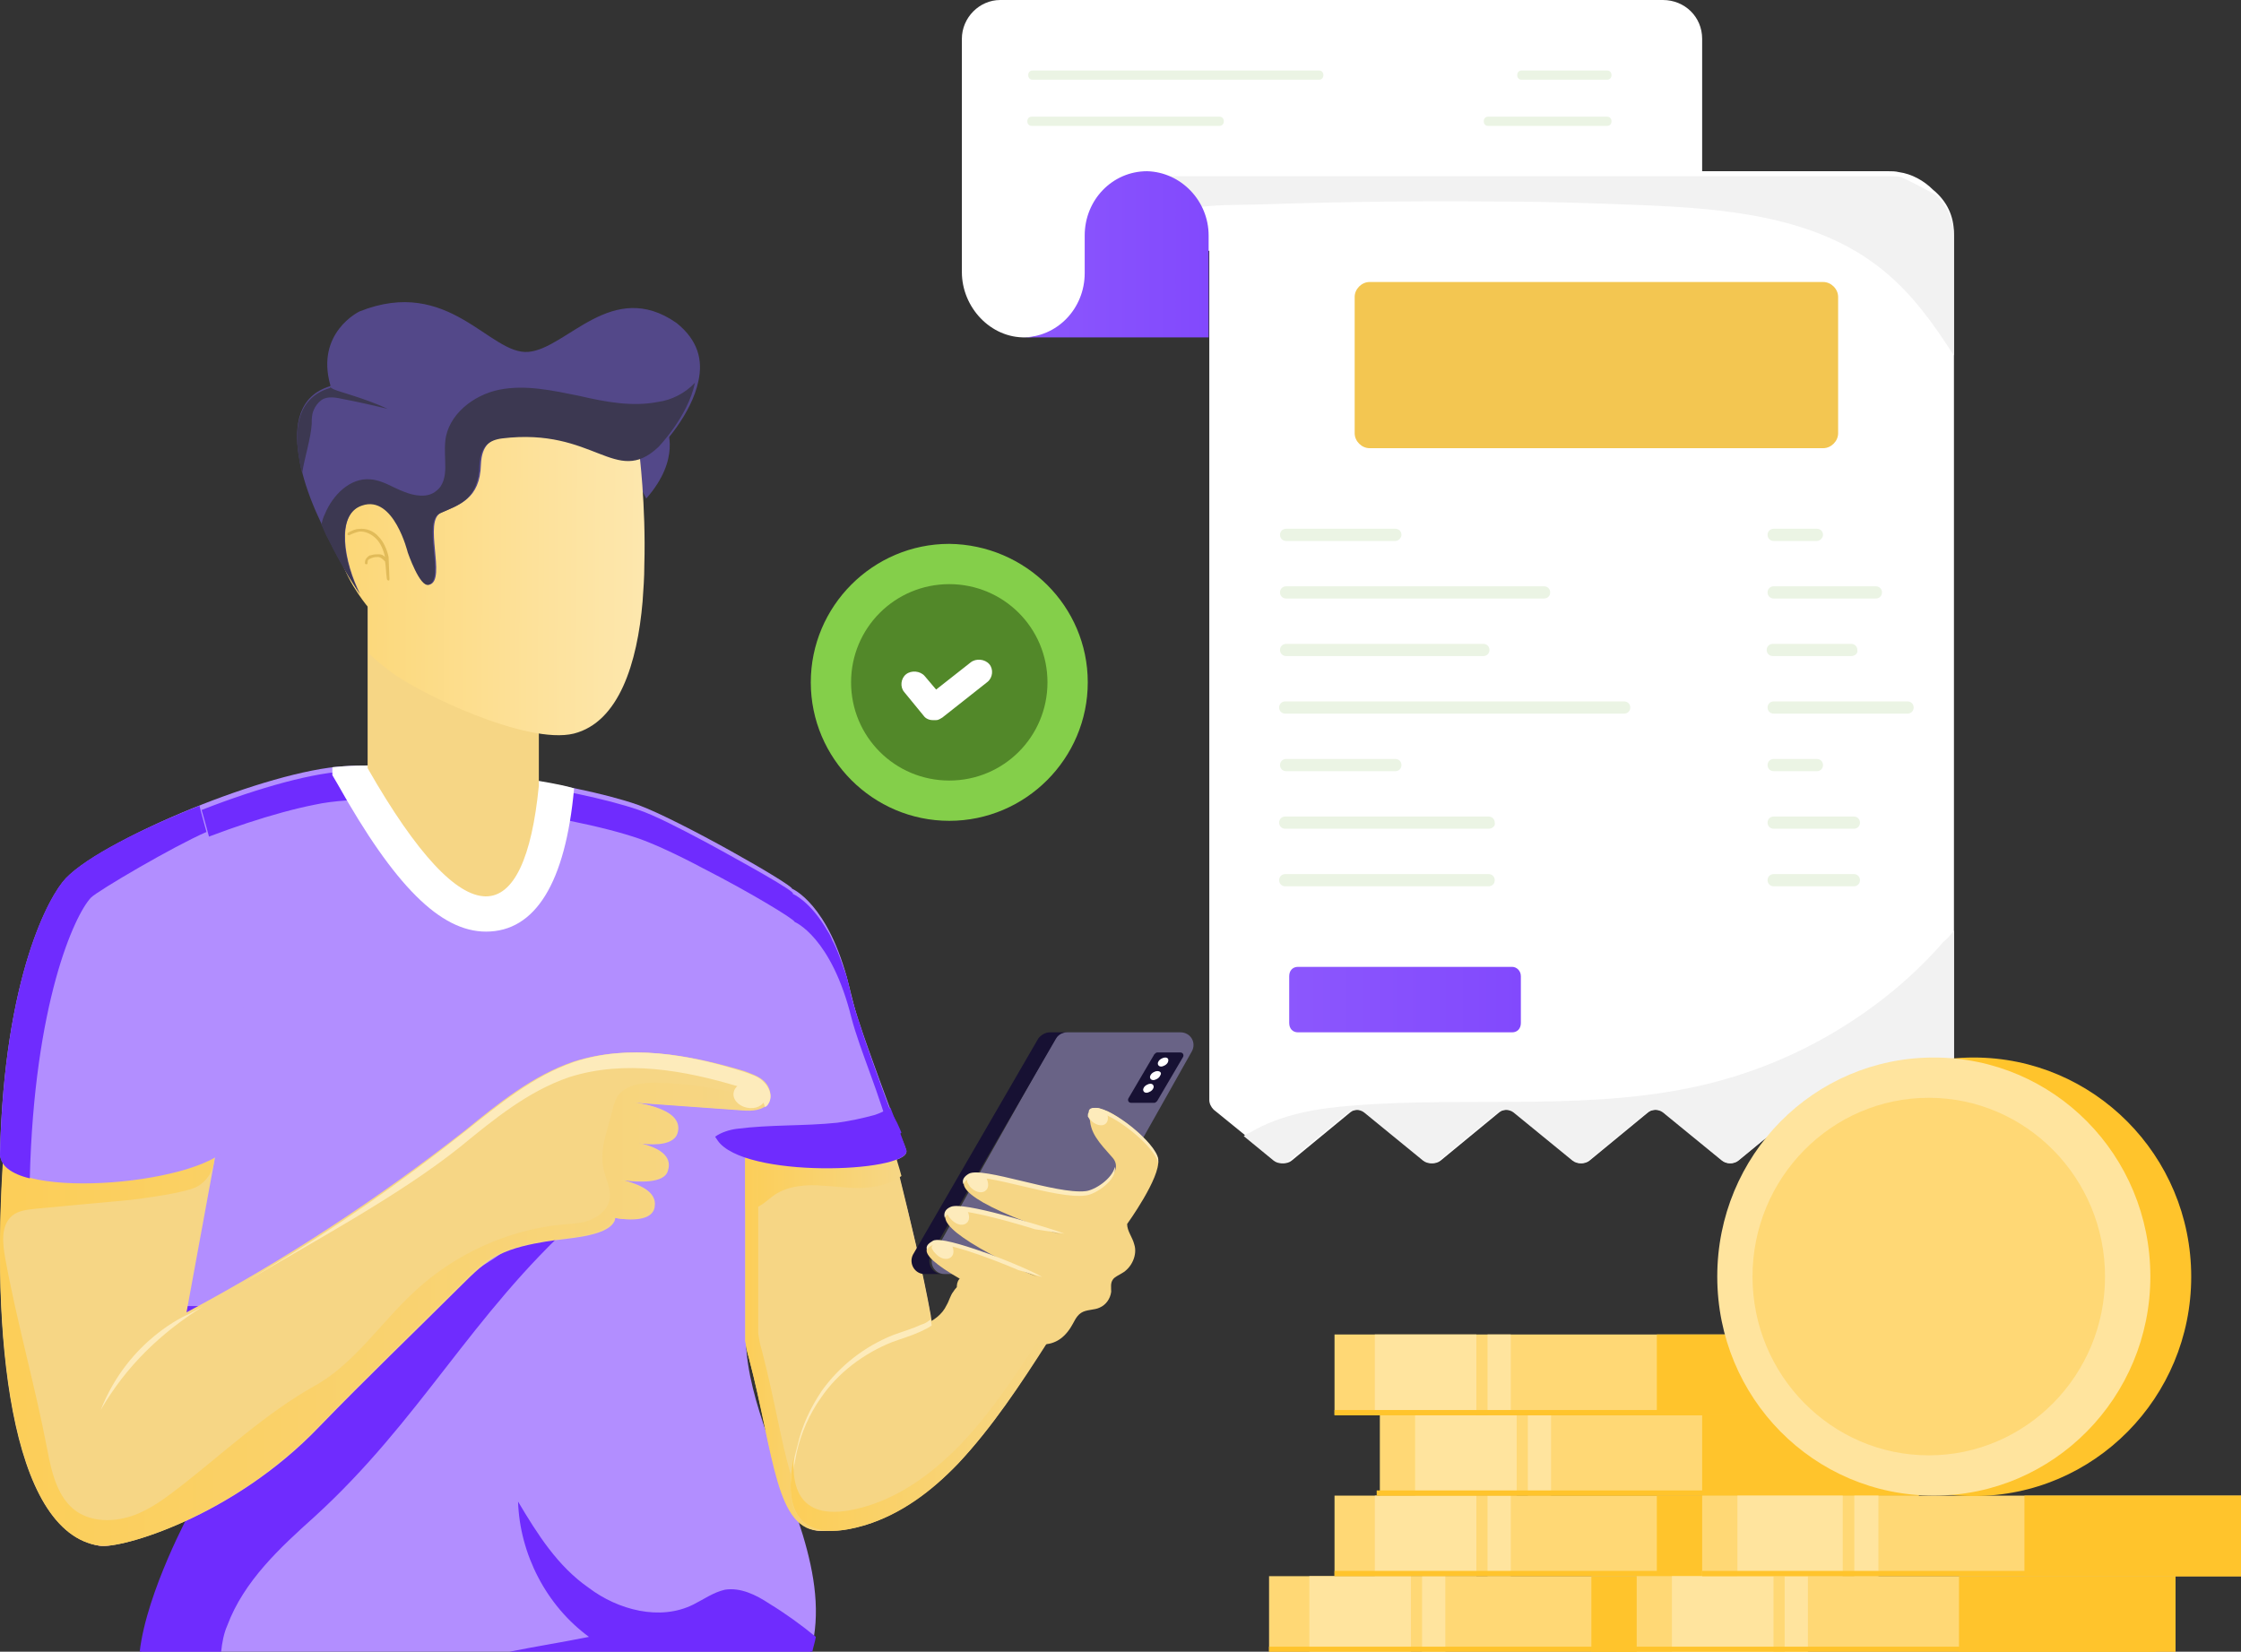 <svg width="445" height="328" viewBox="0 0 445 328" fill="none" xmlns="http://www.w3.org/2000/svg">
<rect x="0" y="0" width="445" height="328" fill="#333333" stroke="none"/>
<path d="M338 7.717V49.809H215.962V54.369C215.962 57.876 214.575 61.033 212.322 63.313C210.068 65.593 207.121 66.996 203.654 66.996C196.72 67.172 191 61.033 191 54.018V7.717C191 3.508 194.467 0 198.627 0H330.199C334.533 0 338 3.332 338 7.717Z" fill="white"/>
<path d="M388 46.389V218.437C388 219.135 387.652 219.833 387.13 220.356L374.779 230.477C373.909 231.174 372.518 231.174 371.648 230.477L359.992 220.88C359.123 220.182 357.731 220.182 356.861 220.88L345.206 230.477C344.336 231.174 342.944 231.174 342.074 230.477L330.419 220.88C329.549 220.182 328.158 220.182 327.288 220.88L315.632 230.477C314.763 231.174 313.371 231.174 312.501 230.477L300.846 220.88C299.976 220.182 298.584 220.182 297.714 220.88L286.059 230.477C285.189 231.174 283.798 231.174 282.928 230.477L271.272 220.88C270.403 220.182 269.011 220.182 268.141 220.88L256.486 230.477C255.616 231.174 254.224 231.174 253.354 230.477L247.44 225.591L241.003 220.356C240.481 219.833 240.133 219.135 240.133 218.437V46.389C240.133 44.12 239.438 41.852 238.394 40.107C236.48 36.792 233.001 34.349 229 34H374.953C375.649 34 376.345 34 377.04 34.175C379.65 34.523 382.085 35.919 383.825 37.664C386.608 39.933 388 42.899 388 46.389Z" fill="white"/>
<path d="M388 184.78V218.489C388 219.184 387.651 219.879 387.127 220.401L374.735 230.479C373.863 231.174 372.467 231.174 371.594 230.479L359.9 220.922C359.027 220.227 357.631 220.227 356.759 220.922L345.065 230.479C344.192 231.174 342.796 231.174 341.923 230.479L330.229 220.922C329.357 220.227 327.96 220.227 327.088 220.922L315.394 230.479C314.521 231.174 313.125 231.174 312.252 230.479L300.559 220.922C299.686 220.227 298.29 220.227 297.417 220.922L285.723 230.479C284.851 231.174 283.454 231.174 282.582 230.479L270.888 220.922C270.015 220.227 268.619 220.227 267.746 220.922L256.053 230.479C255.18 231.174 253.784 231.174 252.911 230.479L246.977 225.613C247.326 225.266 247.675 225.092 248.199 224.918C254.307 221.27 261.638 220.053 268.794 219.532C292.53 217.621 316.79 220.922 340.003 215.014C349.428 212.582 358.329 208.759 366.532 203.546C373.688 199.028 380.321 193.468 385.906 187.039C386.953 186.17 387.476 185.475 388 184.78ZM388 47.163V70.621C383.986 64.365 379.797 58.457 374.037 53.766C360.947 42.993 342.97 41.429 326.041 40.734C316.965 40.386 308.064 40.039 298.988 40.039C283.105 39.865 267.223 40.039 251.515 40.56C247.151 40.734 242.788 40.56 238.425 41.082C236.505 37.78 233.014 35.347 229 35H375.434C376.132 35 376.83 35 377.528 35.174C379.797 36.216 382.066 37.433 384.335 38.649C386.604 40.734 388 43.688 388 47.163Z" fill="#F2F2F2"/>
<path d="M240 46.774V67H203C206.442 67 209.54 65.581 211.777 63.274C214.014 60.968 215.391 57.774 215.391 54.226V46.774C215.391 43.226 216.767 40.032 219.005 37.726C221.242 35.419 224.34 34 227.781 34C234.493 34.177 240 39.855 240 46.774Z" fill="url(#paint0_linear_36_1715)"/>
<path d="M252 313H359V328H252V313Z" fill="#FFD875"/>
<path d="M316 313H359V328H316V313Z" fill="#FFC42C"/>
<path d="M260 313H280.165V328H260V313ZM282.386 313H287V328H282.386V313Z" fill="#FFE49E"/>
<path d="M252 327H359V328H252V327Z" fill="#FFC42C"/>
<path d="M265 265H373V281H265V265Z" fill="#FFD875"/>
<path d="M329 265H373V281H329V265Z" fill="#FFC42C"/>
<path d="M273 265H293.165V281H273V265ZM295.386 265H300V281H295.386V265Z" fill="#FFE49E"/>
<path d="M274 281H381V297H274V281Z" fill="#FFD875"/>
<path d="M338 281H381V297H338V281Z" fill="#FFC42C"/>
<path d="M281 281H301.165V297H281V281ZM303.386 281H308V297H303.386V281Z" fill="#FFE49E"/>
<path d="M265 297H373V313H265V297Z" fill="#FFD875"/>
<path d="M329 297H373V313H329V297Z" fill="#FFC42C"/>
<path d="M273 297H293.165V313H273V297ZM295.386 297H300V313H295.386V297Z" fill="#FFE49E"/>
<path d="M265 280H372.627V281.053H265V280ZM273.373 295.973H381V297.027H273.373V295.973ZM265 311.947H372.627V313H265V311.947Z" fill="#FFC42C"/>
<path d="M325 313H432V328H325V313Z" fill="#FFD875"/>
<path d="M389 313H432V328H389V313Z" fill="#FFC42C"/>
<path d="M332 313H352.165V328H332V313ZM354.386 313H359V328H354.386V313Z" fill="#FFE49E"/>
<path d="M321 327H428V328H321V327Z" fill="#FFC42C"/>
<path d="M338 297H445V313H338V297Z" fill="#FFD875"/>
<path d="M402 297H445V313H402V297Z" fill="#FFC42C"/>
<path d="M345 297H365.911V313H345V297ZM368.215 297H373V313H368.215V297Z" fill="#FFE49E"/>
<path d="M338 311.951H445V313H338V311.951ZM435.115 253.543C435.115 277.501 415.865 297.087 391.934 297.087C368.002 297.087 348.752 277.676 348.752 253.543C348.752 229.411 368.002 210 391.934 210C415.692 210 435.115 229.411 435.115 253.543Z" fill="#FFC42C"/>
<path d="M427 253.5C427 277.434 407.831 297 384 297C360.169 297 341 277.608 341 253.5C341 229.392 360.169 210 384 210C407.831 210 427 229.392 427 253.5Z" fill="#FFE49E"/>
<path d="M418 253.5C418 273.086 402.31 289 383 289C363.69 289 348 273.086 348 253.5C348 233.914 363.69 218 383 218C402.31 218 418 233.914 418 253.5Z" fill="#FFD875"/>
<path d="M216 135.5C216 150.642 203.642 163 188.5 163C173.358 163 161 150.642 161 135.5C161 120.358 173.358 108 188.5 108C203.642 108.174 216 120.358 216 135.5Z" fill="#84CF4A"/>
<path d="M169 135.5C169 146.295 177.705 155 188.5 155C199.295 155 208 146.295 208 135.5C208 124.705 199.295 116 188.5 116C177.705 116 169 124.705 169 135.5Z" fill="#528829"/>
<path d="M185.891 143H185.188C184.484 143 183.781 142.663 183.43 142.157L179.563 137.438C178.684 136.427 178.86 134.742 179.914 133.899C180.969 133.056 182.727 133.225 183.606 134.236L185.891 136.933L192.746 131.54C193.801 130.697 195.558 130.865 196.437 131.877C197.316 132.888 197.14 134.573 196.086 135.416L187.121 142.494C186.77 142.663 186.418 143 185.891 143Z" fill="white"/>
<path d="M132.406 85.11C132.406 85.11 135.295 91.088 128.327 99L120 83L132.406 85.11Z" fill="#534889"/>
<path d="M153.278 231.555C153.082 231.891 152.885 232.227 153.081 232.563C153.278 232.9 153.672 232.899 154.065 232.899C155.049 233.068 156.229 233.068 157.016 232.563C157.607 232.227 157.803 231.555 158 231.051V229.203C158 228.698 157.803 228.194 157.213 228.026C156.426 227.858 155.639 228.53 155.246 229.035C154.459 229.875 153.868 230.715 153.278 231.555Z" fill="#FDEBBB"/>
<path d="M190.478 254.01C188.897 255.98 191.357 260.41 196.101 263.692C200.845 266.974 205.94 267.959 207.522 265.99C209.103 264.02 206.643 259.59 201.899 256.308C197.331 253.026 192.06 252.041 190.478 254.01Z" fill="#F6D685"/>
<path d="M14.355 303.848C16.087 305.238 18.167 306.281 20.419 306.628C25.097 307.323 38.091 300.026 38.091 300.026C38.091 300.026 29.428 316.011 28.042 328H160.927C161.1 327.131 161.446 326.089 161.62 325.046C162.832 317.575 161.1 309.756 158.501 301.937C159.887 303.327 161.446 304.022 163.525 304.022C174.094 304.022 187.434 278.48 185.875 268.055C182.93 246.857 173.054 213.844 168.55 195.6C164.565 179.441 157.288 176.487 157.288 176.487C157.288 175.618 134.765 162.761 126.623 159.807C113.629 155.289 84.002 151.119 68.237 152.162C53.337 153.03 21.112 166.236 13.489 174.402C6.212 182.047 -8.688 285.257 14.355 303.848ZM148.799 269.619C150.358 275.353 151.398 280.739 152.437 285.257C150.185 278.828 148.279 272.399 148.106 266.144C148.279 267.534 148.452 268.576 148.799 269.619Z" fill="#B28EFF"/>
<path d="M142.506 227.176C142.159 226.833 141.811 226.319 141.463 225.805C134.335 215.518 137.464 184.83 139.203 172.315C139.551 170.257 139.898 168.029 140.072 167C141.463 167.686 155.547 175.401 157.111 176.944L157.285 177.115V177.287C157.285 177.287 160.763 178.658 164.24 184.659C164.588 185.173 164.935 185.859 165.109 186.373C165.805 187.916 166.674 189.802 167.37 191.859C167.891 193.059 168.239 194.431 168.587 195.974C168.761 196.488 168.761 197.002 168.934 197.517C170.499 203.346 174.151 213.118 176.759 220.147C177.28 221.69 177.802 223.061 178.323 224.262C179.019 226.147 179.714 227.519 179.888 228.205C182.149 232.662 149.461 234.205 142.506 227.176Z" fill="#B28EFF"/>
<path d="M179 224.916L177.087 226.479C174.652 217.102 170.826 208.767 169.087 202.169C165.087 186.02 157.783 183.068 157.783 183.068C157.783 182.547 148.565 176.99 139.696 172.476C134.826 169.871 129.957 167.614 127 166.572C113.087 161.71 77.435 156.5 62.478 159.8C46.652 162.925 20.391 173.865 13.261 181.158C10.304 184.283 5.957 203.905 3.522 227H3C5.261 201.301 9.957 178.727 13.261 175.428C21.087 167.266 53.609 154.069 68.217 153.201C84.391 151.986 114.304 156.5 126.826 160.841C129.957 161.883 135 164.488 140.217 167.266C142.13 168.308 155.87 175.775 157.261 177.164L157.435 177.338V177.511C157.435 177.511 160.913 178.9 164.391 184.978C164.739 185.499 165.087 186.194 165.261 186.714C166.13 188.277 166.826 190.187 167.522 192.271C168.043 193.487 168.391 194.876 168.739 196.439C168.913 196.959 168.913 197.48 169.087 198.001C170.652 203.905 174.304 213.803 176.913 220.922C177.957 222.312 178.478 223.701 179 224.916Z" fill="#6F2CFE"/>
<path d="M114 156.567C112.286 175.347 106.286 185 96.514 185C87.429 185 78.343 175.873 67.029 155.69L66 153.934V152.355C66.343 152.355 67.886 152.179 68.057 152.179C82.457 151.126 109.543 154.988 114 156.567Z" fill="white"/>
<path d="M102.87 298.184C103.217 308.585 108.435 318.813 116.957 325.053C111.739 326.093 106.348 326.96 101.13 328H161.304C161.478 327.133 161.826 326.093 162 325.053C159.043 322.626 155.913 320.373 152.783 318.466C150.174 316.733 147.043 315.172 143.913 315.692C141.652 316.212 139.739 317.599 137.652 318.639C131.043 321.933 122.696 319.679 116.957 315.346C110.696 311.012 106.696 304.598 102.87 298.184ZM37.826 300.091C37.826 300.091 29.13 316.039 27.739 328H43.913C44.087 326.267 44.435 324.36 45.13 322.8C48.435 313.959 55.565 307.372 62.522 301.131C83.565 281.89 93.478 261.262 114.522 242.194C104.435 240.98 105.304 245.661 96.609 250.861C87.913 256.061 80.609 263.169 73.304 270.102L48.609 293.851C50.696 291.771 50.87 282.41 51.217 279.463C51.913 274.609 52.261 269.756 52.609 264.902C52.783 262.995 52.783 261.262 52.956 259.355H34.87C34 267.329 33.13 275.303 29.478 282.583C26 289.691 20.435 295.758 15.565 301.998C15.043 302.691 14.522 303.385 14 304.252C15.739 305.638 17.826 306.678 20.087 307.025C24.783 307.372 37.826 300.091 37.826 300.091Z" fill="#6F2CFE"/>
<path d="M148 228.174V266.26C148.174 267.477 148.347 268.521 148.695 269.564C153.907 289.216 154.081 304.172 163.463 303.999C174.061 303.999 187.438 278.434 185.875 267.999C185.701 266.26 185.353 264.347 185.006 262.434C185.006 262.086 184.832 261.738 184.832 261.217C183.269 252.521 180.836 242.608 178.404 232.696C178.056 231.13 177.535 229.565 177.188 228H148V228.174Z" fill="#F6D685"/>
<path d="M148 229V240H149.417C151.189 239.676 152.429 238.221 153.846 237.25C156.503 235.471 160.223 235.147 163.589 235.471C166.954 235.632 170.32 236.279 173.686 235.632C175.634 235.309 177.406 234.662 179 233.529C178.646 232.074 178.114 230.618 177.76 229.162H148V229Z" fill="url(#paint1_linear_36_1715)"/>
<path d="M148 228.174V266.26C148.171 267.477 148.341 268.521 148.683 269.564C153.805 289.216 153.976 304.172 163.195 303.999C165.073 303.999 166.951 303.129 169 301.738C167.976 302.259 166.78 302.433 165.756 302.433C156.537 302.433 156.366 287.651 151.244 267.999C150.902 266.956 150.732 265.912 150.561 264.695V228H148V228.174Z" fill="url(#paint2_linear_36_1715)"/>
<path d="M208 266.559C202.602 274.993 197.031 283.427 190.24 290.656C185.017 295.992 178.923 300.639 171.784 302.876C151.935 308.729 157.507 289.967 158.377 286.869C159.248 283.082 160.989 279.296 163.252 276.198C166.909 271.206 171.958 267.419 177.704 265.182C179.619 264.493 181.534 263.977 183.45 263.116C185.365 262.256 187.106 261.051 187.977 259.157C188.499 258.297 188.673 257.264 189.37 256.404C189.892 255.543 190.763 254.854 191.807 255.027C193.026 255.199 193.723 256.231 194.419 257.264C196.857 260.879 202.951 266.214 208 266.559Z" fill="#F6D685"/>
<path d="M157.017 296C157.187 292.704 158.04 289.582 158.211 288.367C159.064 284.551 160.77 280.735 162.989 277.612C166.401 272.582 171.52 268.765 177.151 266.51C179.028 265.816 180.905 265.296 182.782 264.429C183.464 264.082 184.317 263.735 185 263.214C185 262.867 184.829 262.52 184.829 262C184.147 262.52 183.635 262.867 182.952 263.041C181.076 263.908 179.199 264.429 177.322 265.122C171.691 267.378 166.743 271.194 163.159 276.224C160.941 279.52 159.235 283.163 158.382 286.98C158.04 288.367 156.846 292.357 157.017 296Z" fill="#FDEBBB"/>
<path d="M171.723 302.859C178.84 300.782 185.088 296.11 190.295 290.572C197.065 283.304 202.619 274.825 208 266.346C207.479 266.346 206.959 266.173 206.264 266C201.578 273.268 196.718 280.536 190.816 286.765C185.609 292.13 179.534 296.802 172.244 299.052C158.705 303.205 157.143 295.418 157.663 289.188C156.448 295.072 155.06 307.877 171.723 302.859Z" fill="url(#paint3_linear_36_1715)"/>
<path d="M209.543 206.226L185.375 249.146C184.347 250.898 185.546 253 187.603 253H210.229C211.086 253 211.943 252.474 212.457 251.774L236.625 208.854C237.653 207.102 236.454 205 234.397 205H211.771C210.914 205 210.057 205.35 209.543 206.226Z" fill="#696386"/>
<path d="M183.585 253H187.114C185.173 253 183.937 250.898 184.82 249.146L209.706 206.226C210.235 205.35 211.118 205 212 205H208.47C207.588 205 206.705 205.526 206.176 206.226L181.29 249.146C180.408 250.898 181.643 253 183.585 253Z" fill="#171133"/>
<path d="M202.364 260.011C202.364 260.011 202.013 265.602 206.76 267C209.046 267 210.98 266.126 212.563 263.68C213.266 262.632 213.618 261.409 214.673 260.71C215.728 260.011 217.31 260.186 218.365 259.662C219.596 259.138 220.475 257.914 220.651 256.517C220.651 255.643 220.475 254.77 221.003 254.071C221.354 253.546 222.234 253.197 222.761 252.848C224.695 251.799 225.926 249.178 225.223 247.082C224.871 245.684 223.816 244.461 223.816 243.063C223.816 243.063 230.498 233.803 229.97 230.309C229.443 227.513 223.816 222.621 219.948 220.699C219.069 220.349 218.189 220 217.662 220C216.959 220 216.431 220.175 216.431 220.874V221.572C216.255 224.892 218.365 226.989 220.827 229.784C223.64 232.755 218.014 236.599 215.728 236.948C209.925 237.647 195.155 231.881 192.518 233.454C189.88 235.026 190.232 238.171 210.629 245.16C206.409 243.762 191.287 238.87 189.001 240.093C186.188 241.491 186.363 244.636 205.881 253.546C201.837 251.799 187.946 245.859 185.484 246.907C182.319 248.13 182.671 250.576 202.364 260.011Z" fill="#F6D685"/>
<path d="M217.688 220.861C221.03 221.033 229.472 227.751 230 231.024V230.163C229.472 226.89 221.03 220.172 217.688 220C216.984 220 216.456 220.172 216.456 220.861C216.281 221.378 216.281 222.067 216.456 222.584V221.895C216.456 221.033 216.984 220.689 217.688 220.861ZM215.577 237.397C217.512 237.225 221.909 234.297 221.381 231.713C220.854 234.124 217.336 236.364 215.577 236.536C209.773 237.225 194.998 231.541 192.359 233.091C191.48 233.608 190.952 234.297 191.304 235.158C191.48 234.813 191.832 234.297 192.359 234.124C195.174 232.574 209.773 238.258 215.577 237.397ZM188.842 239.636C190.073 239.12 194.294 239.981 198.867 241.187C200.802 241.703 208.717 243.943 211.356 244.976L205.551 244.115C199.395 242.22 190.6 239.809 188.842 240.67C188.314 241.014 187.786 241.359 187.61 241.876C187.259 240.67 187.962 239.981 188.842 239.636ZM185.324 246.354C186.555 245.837 190.776 247.043 195.174 248.593C197.812 249.455 204.672 252.211 206.958 253.589L202.209 252.211C196.581 249.799 187.259 246.354 185.324 247.215C184.796 247.388 184.268 247.732 184.093 248.249C183.741 247.388 184.444 246.871 185.324 246.354Z" fill="#FDEBBB"/>
<path d="M73 152.544V113H107V156.028C104.196 184.597 92.804 187.21 73 152.544Z" fill="#F6D685"/>
<path d="M127.945 112.253C127.945 114.716 127.772 117.003 127.599 119.465C126.562 131.603 122.934 143.388 113.949 145.675C104.619 147.962 82.848 137.583 77.319 133.186C74.727 131.251 73.345 129.844 73.345 129.844V120.873C73.345 120.873 69.198 116.123 67.643 110.846C66.261 106.624 66.779 102.227 72.481 99.94L74.727 80.591C97.362 79.535 118.96 78.656 126.908 89.562C126.908 89.562 128.29 100.292 127.945 112.253Z" fill="url(#paint4_linear_36_1715)"/>
<path d="M138.695 75.63C137.296 82.43 131.351 88.533 131.351 88.533C122.782 96.553 118.585 84.522 100.049 86.789C97.426 87.138 95.677 88.358 95.502 92.194C95.327 99.169 91.13 100.215 87.633 101.784C83.961 103.353 88.682 115.036 85.36 116.082C83.611 116.779 81.163 109.631 81.163 109.631C81.163 109.631 78.365 98.123 72.07 100.215C66.474 101.959 68.397 111.897 71.545 118C71.37 117.651 68.222 113.118 65.25 107.015C64.725 106.143 64.375 105.097 63.851 104.051C62.277 100.738 60.878 97.251 60.004 93.763C59.654 92.543 59.479 91.322 59.304 90.276C58.43 84.697 59.129 78.594 65.599 76.676V76.502C62.627 66.04 71.37 61.855 71.37 61.855C89.207 54.706 97.251 70.573 104.945 69.876C112.64 69.178 121.558 55.229 134.324 64.122C138.695 67.609 139.57 71.619 138.695 75.63Z" fill="#534889"/>
<path d="M77.162 110.609C76.815 108.991 76.12 107.552 75.252 106.652C74.21 105.393 72.647 104.854 71.258 105.034C70.563 105.034 69.868 105.393 69.174 105.753C69 105.753 69 106.113 69 106.113C69 106.293 69.347 106.293 69.347 106.293C70.042 105.933 70.563 105.753 71.258 105.573C72.473 105.393 73.863 106.113 74.731 107.012C75.599 107.912 76.12 109.171 76.468 110.609C76.12 110.25 75.773 110.07 75.252 110.07C74.731 110.07 74.21 110.07 73.689 110.25C73.342 110.25 73.168 110.43 72.821 110.789C72.473 111.149 72.473 111.509 72.473 111.869C72.473 112.048 72.647 112.048 72.821 112.048C72.994 112.048 72.994 111.869 72.994 111.689C72.994 111.509 72.994 111.329 73.168 111.149C73.342 110.969 73.515 110.969 73.863 110.789C74.384 110.609 74.731 110.609 75.078 110.609C75.599 110.609 76.12 111.149 76.468 111.509C76.641 112.588 76.641 113.667 76.815 114.926C76.815 115.106 76.989 115.286 77.162 115.286C77.336 115.286 77.336 115.106 77.336 114.926" fill="#E1BB59"/>
<path d="M123.452 226C123.613 226 125.226 226.522 127 226.696C125.387 226.174 123.774 226 123.452 226ZM122 233.652C122.161 233.652 122.806 233.826 123.613 234C122.806 233.652 122.161 233.652 122 233.652Z" fill="#F6D685"/>
<path d="M216.013 221.697C216.186 222.036 216.358 222.206 216.53 222.375C217.392 223.393 218.77 223.733 219.459 223.224C220.148 222.715 220.148 221.697 219.632 220.679C218.77 220.339 217.909 220 217.392 220C216.703 220 216.186 220.17 216.186 220.848C216.013 221.188 216.013 221.357 216.013 221.697ZM192.064 234.761C192.236 235.1 192.409 235.27 192.581 235.609C193.443 236.627 194.821 237.136 195.682 236.457C196.372 235.948 196.372 234.93 195.855 233.912C194.993 233.403 194.132 233.234 193.443 233.234C192.753 233.234 192.236 233.403 192.064 234.082V234.761ZM188.101 241.038C188.274 241.378 188.446 241.717 188.791 242.056C189.652 243.074 191.03 243.583 191.892 242.904C192.581 242.395 192.581 241.378 192.064 240.36C191.203 239.851 190.341 239.681 189.652 239.681C188.963 239.681 188.446 239.851 188.274 240.529C188.274 240.869 188.101 240.869 188.101 241.038ZM185 247.825C185.172 248.164 185.345 248.503 185.689 248.843C186.551 249.861 187.929 250.37 188.791 249.691C189.48 249.182 189.48 248.164 188.963 247.146C188.101 246.637 187.24 246.467 186.551 246.467C185.861 246.467 185.345 246.637 185.172 247.316C185 247.485 185 247.655 185 247.825Z" fill="#FDEBBB"/>
<path d="M229.224 209.351L224.069 218.123C223.885 218.474 224.069 219 224.621 219H229.224C229.408 219 229.592 218.825 229.776 218.649L234.931 209.877C235.115 209.526 234.931 209 234.379 209H229.776C229.592 209 229.408 209.175 229.224 209.351Z" fill="#171133"/>
<path d="M19.769 306.95C23.955 307.644 46.282 301.222 63.376 283.344C72.62 273.798 82.214 264.599 91.633 255.226C93.9 252.97 96.343 250.54 99.133 249.151C101.924 247.763 105.238 247.068 108.378 246.548C112.39 245.853 120.413 245.68 121.983 242.555C122.158 242.208 122.158 242.035 122.158 241.861C124.948 242.382 129.658 242.555 130.007 239.605C130.53 236.481 126.518 235.092 123.902 234.398C126.693 234.745 131.926 235.092 132.623 232.488C133.67 229.364 130.356 227.802 127.39 227.108C125.472 226.934 123.727 226.587 123.553 226.414C123.902 226.414 125.472 226.587 127.39 227.108C130.356 227.455 133.844 227.281 134.542 225.025C135.937 220.339 127.565 219.124 125.646 218.95C132.798 219.471 140.124 219.991 147.45 220.512C149.368 220.686 151.636 220.512 152.682 218.95C153.38 217.561 152.857 215.826 151.81 214.784C150.764 213.743 149.194 213.222 147.798 212.702C136.809 209.404 124.948 207.321 113.96 210.792C105.762 213.569 98.959 219.124 92.331 224.504C75.062 238.043 56.573 250.193 37.037 260.607L42.968 228.323L0.757 229.191C-1.86 264.425 1.803 304.346 19.769 306.95Z" fill="#F6D685"/>
<path d="M19.763 306.95C23.928 307.645 46.141 301.214 63.148 283.31C72.346 273.75 81.89 264.538 91.261 255.152C93.517 252.892 95.947 250.459 98.724 249.068C101.5 247.678 104.797 246.982 107.921 246.461C111.913 245.766 119.895 245.592 121.457 242.463C121.631 242.116 121.631 241.942 121.631 241.768C124.407 242.289 129.093 242.463 129.44 239.508C129.961 236.38 125.969 234.989 123.366 234.294C126.143 234.641 131.349 234.989 132.043 232.382C133.084 229.253 129.787 227.689 126.837 226.993C129.787 227.341 133.258 227.167 133.952 224.908C135.34 220.215 127.01 218.998 125.101 218.824C132.217 219.345 139.505 219.867 146.794 220.388C148.703 220.562 150.959 220.388 152 218.824C145.058 216.391 137.77 215.174 130.308 215C127.531 215 124.407 215.348 122.672 217.607C122.151 218.476 121.804 219.519 121.631 220.388C121.284 221.605 120.937 222.996 120.589 224.212C119.895 226.646 119.375 229.079 119.722 231.513C120.069 233.946 121.631 236.206 120.937 238.639C120.416 240.377 118.854 241.594 117.119 242.289C115.383 242.985 113.648 242.985 111.739 243.158C100.806 244.201 90.22 249.068 82.237 256.542C75.469 262.8 70.263 270.969 62.28 275.315C52.736 280.703 44.579 288.351 35.903 295.13C32.952 297.39 29.829 299.823 26.184 301.04C22.54 302.257 18.375 302.257 15.251 300.171C11.434 297.563 10.219 292.349 9.351 287.656C6.921 274.967 3.277 262.278 1.021 249.764C0.501 246.809 0.153 243.332 2.409 241.42C3.624 240.377 5.533 240.204 7.095 240.03C12.822 239.508 19.937 238.813 25.837 238.292C28.44 237.944 37.117 236.901 39.373 235.511C41.629 234.12 43.191 231.165 42.15 228.732C42.15 228.558 41.976 228.384 41.976 228.21L0.674 229.079C-1.755 264.364 1.889 304.342 19.763 306.95Z" fill="url(#paint5_linear_36_1715)"/>
<path d="M52.882 252.027C66.655 243.807 79.73 234.713 92.283 224.744C99.082 219.323 105.882 213.726 113.901 210.928C124.71 207.255 136.74 209.354 147.724 212.852C149.118 213.376 150.687 213.726 151.733 214.95C152.779 216 153.477 217.749 152.605 219.148C152.431 219.497 152.256 219.672 151.908 219.847C151.733 219.148 151.385 218.448 150.862 217.923C149.816 216.874 148.247 216.349 146.852 215.825C135.868 212.502 124.013 210.403 113.03 213.901C104.835 216.699 98.036 222.296 91.411 227.717C79.207 237.511 61.424 246.955 48 255L52.882 252.027Z" fill="#FDEBBB"/>
<path d="M45.381 227.717C39.272 235.531 -0.174 238.656 0.001 228.932C0.873 193.859 9.775 177.884 13.091 174.412C17.28 170.071 28.276 164.514 39.795 160C39.795 160 56.028 214.174 45.381 227.717Z" fill="#B28EFF"/>
<path d="M41 165.211C34.573 167.991 19.462 176.85 18.073 178.239C14.773 181.714 6.783 199.258 5.914 234C2.267 233.131 -0.165 231.394 0.009 228.962C0.877 193.873 9.735 177.892 13.036 174.418C17.204 170.075 28.147 164.516 39.611 160C39.611 160 39.784 160.869 41 165.211Z" fill="#6F2CFE"/>
<path d="M145.707 216.829C145.361 218.221 146.573 219.613 148.305 219.961C150.036 220.309 151.594 219.613 151.941 218.221C152.287 216.829 151.075 215.437 149.344 215.089C147.612 214.741 146.054 215.437 145.707 216.829ZM37.315 261.031C37.315 261.031 25.541 265.904 20 280C25.021 271.299 31.947 264.686 40.259 259.465L37.315 261.031Z" fill="#FDEBBB"/>
<path d="M143.024 227.116C142.683 226.769 142.341 226.248 142 225.728C143.195 224.86 144.903 224.339 146.269 224.166C152.928 223.298 159.587 223.645 166.246 222.951C168.807 222.603 171.198 222.083 173.759 221.389C174.784 221.041 175.808 220.521 176.833 220C178.369 223.992 179.565 227.116 179.906 228.158C181.955 232.67 149.854 234.233 143.024 227.116Z" fill="#6F2CFE"/>
<path d="M231.927 210.897C231.733 211.436 230.956 211.795 230.568 211.795C229.985 211.795 229.791 211.256 229.985 210.897C230.18 210.359 230.956 210 231.345 210C231.927 210 232.121 210.359 231.927 210.897ZM230.374 213.59C230.18 214.128 229.403 214.487 229.015 214.487C228.432 214.487 228.238 213.949 228.432 213.59C228.626 213.051 229.403 212.692 229.791 212.692C230.374 212.692 230.762 213.051 230.374 213.59ZM229.015 216.103C228.82 216.641 228.044 217 227.655 217C227.073 217 226.879 216.462 227.073 216.103C227.267 215.564 228.044 215.205 228.432 215.205C229.015 215.205 229.209 215.744 229.015 216.103Z" fill="white"/>
<path d="M138 76C136.613 82.741 130.72 88.79 130.72 88.79C122.226 96.741 118.065 84.815 99.691 87.062C97.091 87.407 95.357 88.617 95.184 92.42C95.01 99.333 90.85 100.37 87.383 101.926C83.743 103.481 88.423 115.062 85.13 116.099C83.396 116.79 80.969 109.704 80.969 109.704C80.969 109.704 78.196 98.296 71.956 100.37C66.409 102.099 68.315 111.951 71.436 118C71.262 117.654 68.142 113.16 65.195 107.111C64.675 106.247 64.328 105.21 63.808 104.173C63.982 103.481 64.155 102.79 64.502 102.099C66.062 98.296 69.529 94.84 73.516 95.185C75.942 95.358 77.849 96.741 80.103 97.605C82.183 98.469 84.956 98.988 86.69 97.432C88.077 96.395 88.423 94.494 88.423 92.765C88.423 91.037 88.25 89.309 88.423 87.58C88.943 82.395 93.97 78.42 99.171 77.383C104.371 76.346 109.745 77.556 114.945 78.593C120.145 79.802 125.519 80.84 130.72 79.802C133.32 79.457 136.093 78.074 138 76ZM76.983 81.185C74.036 80.494 71.089 79.802 68.315 79.284C66.755 78.938 65.022 78.593 63.808 79.457C63.115 79.975 62.595 80.667 62.248 81.531C61.901 82.395 61.901 83.259 61.901 84.124C61.728 87.062 60.515 90.691 59.995 93.975C59.648 92.765 59.475 91.556 59.301 90.519C58.435 84.988 59.128 78.938 65.542 77.037V76.864C65.715 77.037 65.888 77.037 66.062 77.21C66.928 77.728 72.129 78.938 76.983 81.185Z" fill="#3C3851"/>
<path d="M365 58.953V86.047C365 87.611 363.609 89 362.043 89H271.957C270.391 89 269 87.611 269 86.047V58.953C269 57.389 270.391 56 271.957 56H362.043C363.609 56 365 57.389 365 58.953Z" fill="#F3C651"/>
<path d="M277.068 107.424H255.398C254.699 107.424 254.175 106.905 254.175 106.212C254.175 105.52 254.699 105 255.398 105H277.068C277.767 105 278.291 105.52 278.291 106.212C278.291 106.732 277.767 107.424 277.068 107.424ZM306.602 118.854H255.398C254.699 118.854 254.175 118.334 254.175 117.641C254.175 116.949 254.699 116.429 255.398 116.429H306.602C307.301 116.429 307.825 116.949 307.825 117.641C307.825 118.334 307.301 118.854 306.602 118.854ZM294.544 130.283H255.398C254.699 130.283 254.175 129.763 254.175 129.071C254.175 128.378 254.699 127.859 255.398 127.859H294.544C295.243 127.859 295.767 128.378 295.767 129.071C295.767 129.763 295.243 130.283 294.544 130.283ZM322.505 141.712H255.223C254.524 141.712 254 141.193 254 140.5C254 139.807 254.524 139.288 255.223 139.288H322.505C323.204 139.288 323.728 139.807 323.728 140.5C323.728 141.193 323.204 141.712 322.505 141.712ZM277.068 153.141H255.398C254.699 153.141 254.175 152.622 254.175 151.929C254.175 151.237 254.699 150.717 255.398 150.717H277.068C277.767 150.717 278.291 151.237 278.291 151.929C278.291 152.622 277.767 153.141 277.068 153.141ZM295.592 164.571H255.223C254.524 164.571 254 164.051 254 163.359C254 162.666 254.524 162.146 255.223 162.146H295.592C296.291 162.146 296.816 162.666 296.816 163.359C296.99 164.051 296.291 164.571 295.592 164.571ZM295.592 176H255.223C254.524 176 254 175.48 254 174.788C254 174.095 254.524 173.576 255.223 173.576H295.592C296.291 173.576 296.816 174.095 296.816 174.788C296.816 175.48 296.291 176 295.592 176ZM360.777 107.424H352.214C351.515 107.424 350.99 106.905 350.99 106.212C350.99 105.52 351.515 105 352.214 105H360.777C361.476 105 362 105.52 362 106.212C362 106.732 361.476 107.424 360.777 107.424ZM372.485 118.854H352.214C351.515 118.854 350.99 118.334 350.99 117.641C350.99 116.949 351.515 116.429 352.214 116.429H372.485C373.184 116.429 373.709 116.949 373.709 117.641C373.709 118.334 373.184 118.854 372.485 118.854ZM367.592 130.283H352.039C351.34 130.283 350.816 129.763 350.816 129.071C350.816 128.378 351.34 127.859 352.039 127.859H367.592C368.291 127.859 368.816 128.378 368.816 129.071C368.99 129.763 368.291 130.283 367.592 130.283ZM378.777 141.712H352.214C351.515 141.712 350.99 141.193 350.99 140.5C350.99 139.807 351.515 139.288 352.214 139.288H378.777C379.476 139.288 380 139.807 380 140.5C380 141.193 379.476 141.712 378.777 141.712ZM360.777 153.141H352.214C351.515 153.141 350.99 152.622 350.99 151.929C350.99 151.237 351.515 150.717 352.214 150.717H360.777C361.476 150.717 362 151.237 362 151.929C362 152.622 361.476 153.141 360.777 153.141ZM368.117 164.571H352.214C351.515 164.571 350.99 164.051 350.99 163.359C350.99 162.666 351.515 162.146 352.214 162.146H368.117C368.816 162.146 369.34 162.666 369.34 163.359C369.34 164.051 368.816 164.571 368.117 164.571ZM368.117 176H352.214C351.515 176 350.99 175.48 350.99 174.788C350.99 174.095 351.515 173.576 352.214 173.576H368.117C368.816 173.576 369.34 174.095 369.34 174.788C369.34 175.48 368.816 176 368.117 176Z" fill="#EBF4E4"/>
<path d="M302 193.857V203.143C302 204.257 301.308 205 300.271 205H257.729C256.692 205 256 204.257 256 203.143V193.857C256 192.743 256.692 192 257.729 192H300.271C301.135 192 302 192.743 302 193.857Z" fill="url(#paint6_linear_36_1715)"/>
<path d="M319.125 15.833H302.154C301.629 15.833 301.279 15.467 301.279 14.917C301.279 14.367 301.629 14 302.154 14H319.125C319.65 14 320 14.367 320 14.917C320 15.467 319.65 15.833 319.125 15.833ZM261.913 15.833H205.05C204.525 15.833 204.175 15.467 204.175 14.917C204.175 14.367 204.525 14 205.05 14H261.913C262.437 14 262.787 14.367 262.787 14.917C262.787 15.467 262.437 15.833 261.913 15.833ZM319.125 25H295.505C294.98 25 294.63 24.633 294.63 24.083C294.63 23.533 294.98 23.167 295.505 23.167H319.125C319.65 23.167 320 23.533 320 24.083C320 24.633 319.65 25 319.125 25ZM242.142 25H204.875C204.35 25 204 24.633 204 24.083C204 23.533 204.35 23.167 204.875 23.167H242.142C242.667 23.167 243.017 23.533 243.017 24.083C243.017 24.633 242.667 25 242.142 25Z" fill="#EBF4E4"/>
<defs>
<linearGradient id="paint0_linear_36_1715" x1="203.067" y1="50.518" x2="240.05" y2="50.518" gradientUnits="userSpaceOnUse">
<stop stop-color="#8C57FD"/>
<stop offset="1" stop-color="#8249FD"/>
</linearGradient>
<linearGradient id="paint1_linear_36_1715" x1="178.919" y1="234.427" x2="147.959" y2="234.427" gradientUnits="userSpaceOnUse">
<stop stop-color="#F6D685"/>
<stop offset="1" stop-color="#FCCE58"/>
</linearGradient>
<linearGradient id="paint2_linear_36_1715" x1="168.896" y1="266.086" x2="147.961" y2="266.086" gradientUnits="userSpaceOnUse">
<stop stop-color="#F6D685"/>
<stop offset="1" stop-color="#FCCE58"/>
</linearGradient>
<linearGradient id="paint3_linear_36_1715" x1="207.908" y1="285.037" x2="156.959" y2="285.037" gradientUnits="userSpaceOnUse">
<stop stop-color="#F6D685"/>
<stop offset="1" stop-color="#FCCE58"/>
</linearGradient>
<linearGradient id="paint4_linear_36_1715" x1="142.508" y1="113.289" x2="33.988" y2="112.617" gradientUnits="userSpaceOnUse">
<stop stop-color="#FDEBBB"/>
<stop offset="1" stop-color="#FCCE58"/>
</linearGradient>
<linearGradient id="paint5_linear_36_1715" x1="152.219" y1="260.957" x2="0.186" y2="260.957" gradientUnits="userSpaceOnUse">
<stop stop-color="#F6D685"/>
<stop offset="1" stop-color="#FCCE58"/>
</linearGradient>
<linearGradient id="paint6_linear_36_1715" x1="255.881" y1="198.457" x2="301.953" y2="198.457" gradientUnits="userSpaceOnUse">
<stop stop-color="#8C57FD"/>
<stop offset="1" stop-color="#8249FD"/>
</linearGradient>
</defs>
</svg>
